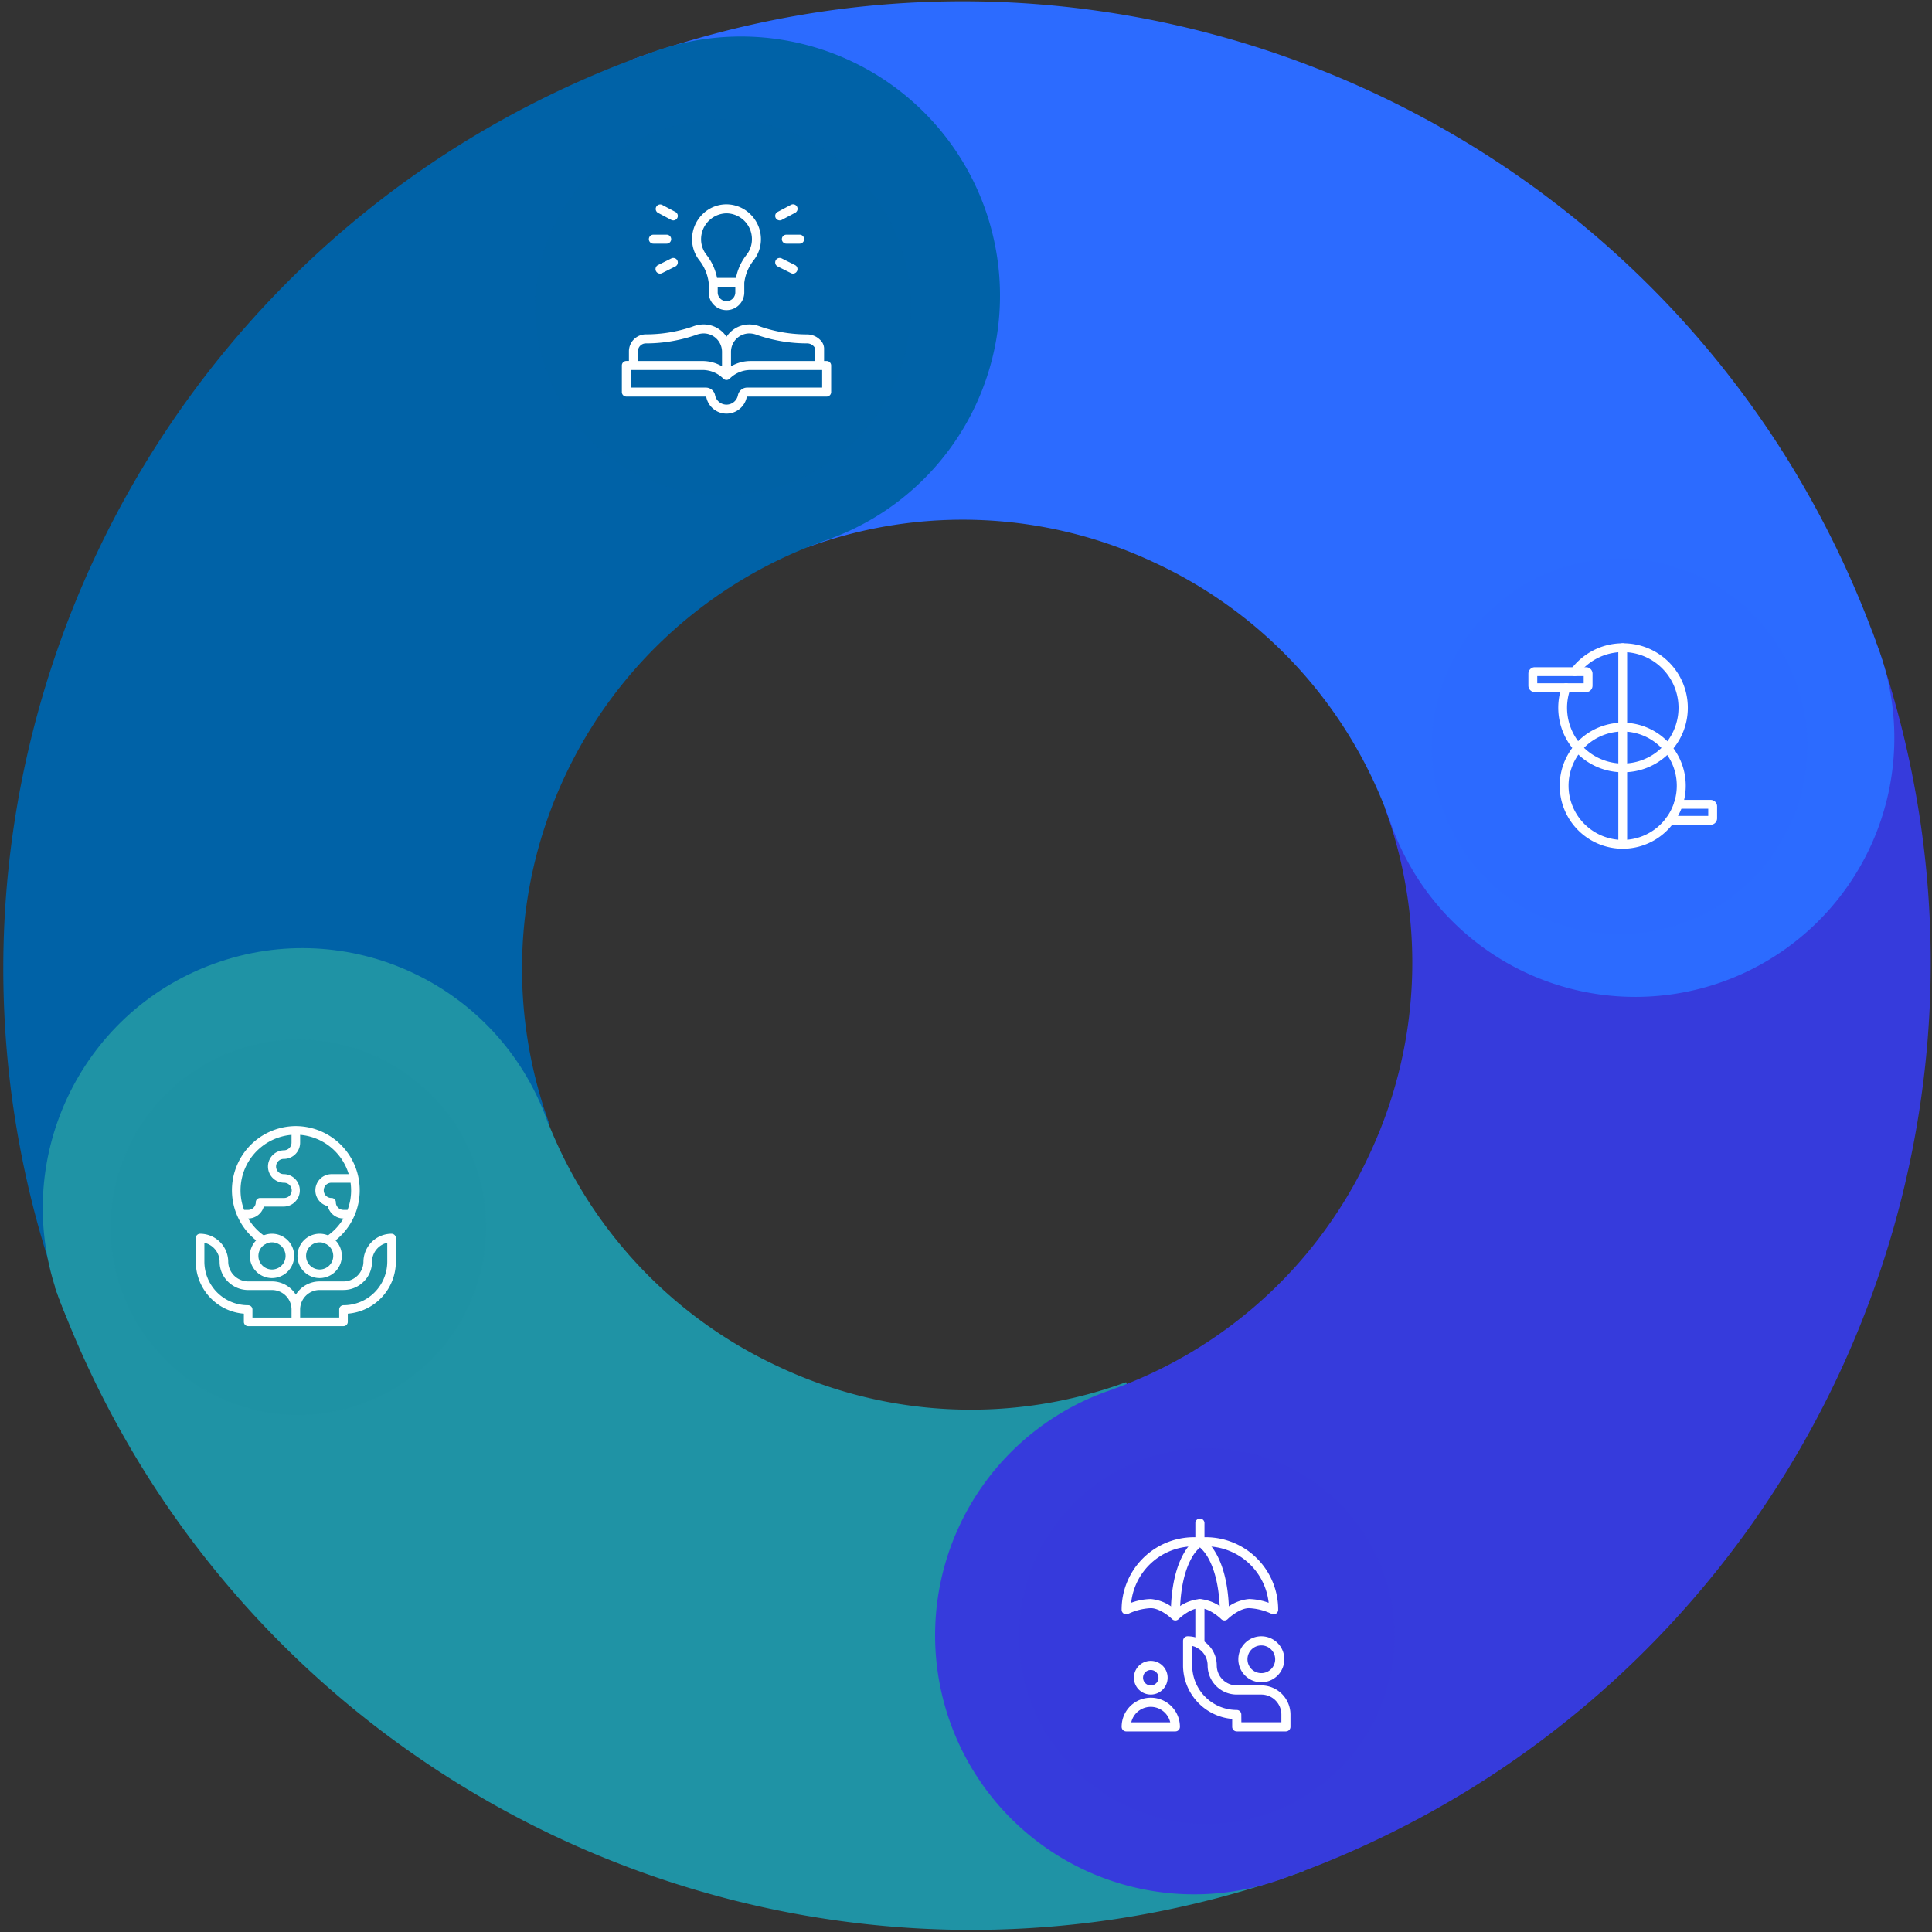 <svg xmlns="http://www.w3.org/2000/svg" width="360" height="360" viewBox="0 0 360 360">
    <rect x="0" y="0" width="360" height="360" fill="#333333" stroke="none"/>
    <defs>
        <clipPath id="o4k7pc8qla">
            <path data-name="Rectangle 36" transform="translate(1079 258.97)" style="opacity:0;fill:#fff" d="M0 0h360v360H0z"/>
        </clipPath>
    </defs>
    <g data-name="Mask Group 2" style="clip-path:url(#o4k7pc8qla)" transform="translate(-1079 -258.97)">
        <g data-name="Group 29" transform="rotate(-20 1453.846 -2750.172)">
            <path data-name="Path 77" d="M96.806 0H0a183.307 183.307 0 0 0 3.688 36.627 181 181 0 0 0 10.576 34.114A181.815 181.815 0 0 0 31 101.612a182.988 182.988 0 0 0 22.164 26.9A182.853 182.853 0 0 0 80.026 150.7a181.445 181.445 0 0 0 30.832 16.756 180.429 180.429 0 0 0 34.071 10.59 182.649 182.649 0 0 0 36.581 3.692V84.812a84.078 84.078 0 0 1-59.867-24.869A84.292 84.292 0 0 1 96.806 0z" transform="translate(0 178.26)" style="fill:#1f93a5"/>
            <path data-name="Union 3" d="M49.9 180.974q-.8.026-1.61.026a48.267 48.267 0 1 1 0-96.534q.808 0 1.61.026v-.026A83.96 83.96 0 0 0 109.634 59.7 83.871 83.871 0 0 0 134.414 0H231a182.243 182.243 0 0 1-3.679 36.478 180.081 180.081 0 0 1-10.552 33.975 181 181 0 0 1-16.7 30.745 182.354 182.354 0 0 1-22.113 26.787 182.379 182.379 0 0 1-26.8 22.1 181.158 181.158 0 0 1-30.762 16.688 180.3 180.3 0 0 1-33.994 10.55A182.54 182.54 0 0 1 49.9 181z" transform="translate(129 179)" style="fill:#363bdc"/>
            <path data-name="Union 2" d="M84.467 182.708q0-.808.026-1.61h-.028A83.966 83.966 0 0 0 59.7 121.366 83.87 83.87 0 0 0 0 96.585V0a182.264 182.264 0 0 1 36.478 3.679 180.053 180.053 0 0 1 33.976 10.553 181.05 181.05 0 0 1 30.745 16.7 182.365 182.365 0 0 1 26.787 22.114 182.353 182.353 0 0 1 22.1 26.8 181.1 181.1 0 0 1 16.688 30.762 180.2 180.2 0 0 1 10.548 33.992A182.526 182.526 0 0 1 181 181.1h-.026q.026.8.026 1.61a48.266 48.266 0 1 1-96.533 0z" transform="translate(179)" style="fill:#2c6bff"/>
            <path data-name="Union 1" d="M0 181a182.243 182.243 0 0 1 3.68-36.478A179.95 179.95 0 0 1 30.929 79.8a181.612 181.612 0 0 1 79.677-65.578A180.293 180.293 0 0 1 144.6 3.677 182.55 182.55 0 0 1 181.1 0v.026Q181.9 0 182.707 0a48.267 48.267 0 1 1 0 96.533q-.808 0-1.61-.026v.026A84.586 84.586 0 0 0 96.586 181z" transform="translate(.399)" style="fill:#0062a7"/>
            <ellipse data-name="Ellipse 9" cx="48.403" cy="48.464" rx="48.403" ry="48.464" transform="translate(0 131.676)" style="fill:#1f93a5"/>
        </g>
        <g data-name="4" transform="rotate(-20 1565.305 .665)">
            <circle data-name="Ellipse 15" cx="35" cy="35" r="35" transform="translate(1092.013 405.447)" style="opacity:.5;mix-blend-mode:multiply;isolation:isolate;fill:#363bdc"/>
            <path data-name="Path 131" d="M231.062 202.5a.851.851 0 0 1-.851-.851v-7.562a.851.851 0 0 1 1.7 0v7.562a.851.851 0 0 1-.849.851z" transform="rotate(20 -1.737 2857.279)" style="fill:#fff"/>
            <path data-name="Path 132" d="M177.337 3.835V.851a.851.851 0 1 0-1.7 0v2.984c-1.25.962-4.578 4.445-4.578 14.26 0 .47.465.236.935.236s.767.234.767-.236c0-5.6 1.136-8.863 2.089-10.615a7.625 7.625 0 0 1 1.638-2.143 7.624 7.624 0 0 1 1.638 2.143c.953 1.753 2.089 5.017 2.089 10.615 0 .47.4.435.875.435s.828.035.828-.435c-.003-9.815-3.331-13.295-4.581-14.26z" transform="rotate(20 -534.577 2922.897)" style="fill:#fff"/>
            <path data-name="Path 133" d="M85.463 348.395a3.14 3.14 0 1 1 3.14-3.14 3.144 3.144 0 0 1-3.14 3.14zm0-4.578a1.438 1.438 0 1 0 1.438 1.438 1.439 1.439 0 0 0-1.438-1.438z" transform="rotate(20 319.526 3312.859)" style="fill:#fff"/>
            <path data-name="Path 134" d="M338.018 291.528a4.285 4.285 0 1 1 4.285-4.285 4.29 4.29 0 0 1-4.285 4.285zm0-6.867a2.582 2.582 0 1 0 2.582 2.582 2.585 2.585 0 0 0-2.582-2.582z" transform="rotate(20 280.74 2627.831)" style="fill:#fff"/>
            <path data-name="Path 135" d="M219.8 300.683h-9.16a.851.851 0 0 1-.851-.851v-1.474a10.021 10.021 0 0 1-9.156-9.971v-4.578a.851.851 0 0 1 .851-.851 5.435 5.435 0 0 1 5.429 5.429 3.731 3.731 0 0 0 3.727 3.727h4.578a5.435 5.435 0 0 1 5.429 5.429v2.289a.851.851 0 0 1-.847.851zm-8.3-1.7h7.453v-1.438a3.731 3.731 0 0 0-3.727-3.727h-4.586a5.435 5.435 0 0 1-5.429-5.429 3.733 3.733 0 0 0-2.875-3.629v3.629a8.314 8.314 0 0 0 8.3 8.3.851.851 0 0 1 .851.851z" transform="rotate(20 219.34 2976.048)" style="fill:#fff"/>
            <path data-name="Path 136" d="M62.754 59.88a.851.851 0 0 1-.6-.249c-.57-.567-2.4-2.04-3.976-2.04a10.963 10.963 0 0 0-4.2 1.055.851.851 0 0 1-1.232-.761 13.494 13.494 0 0 1 13.442-13.518h2.289a13.494 13.494 0 0 1 13.44 13.517.851.851 0 0 1-1.232.762 11.041 11.041 0 0 0-4.2-1.055c-1.579 0-3.406 1.473-3.977 2.041a.852.852 0 0 1-1.2 0c-.57-.567-2.4-2.04-3.976-2.04s-3.409 1.472-3.976 2.04a.851.851 0 0 1-.602.248zm4.578-3.992a7.9 7.9 0 0 1 4.578 2 7.9 7.9 0 0 1 4.578-2 11.389 11.389 0 0 1 3.656.7A11.783 11.783 0 0 0 68.477 46.07h-2.289A11.783 11.783 0 0 0 54.52 56.586a11.389 11.389 0 0 1 3.656-.7 7.9 7.9 0 0 1 4.578 2 7.9 7.9 0 0 1 4.578-1.998z" transform="rotate(20 -473.083 3252.882)" style="fill:#fff"/>
            <path data-name="Path 137" d="M62.754 437.126H53.6a.851.851 0 0 1-.851-.851 5.429 5.429 0 1 1 10.859 0 .851.851 0 0 1-.854.851zm-8.207-1.7H61.8a3.727 3.727 0 0 0-7.257 0z" transform="rotate(20 538.02 3431.167)" style="fill:#fff"/>
        </g>
        <g data-name="3" transform="rotate(-20 954.868 883.11)">
            <circle data-name="Ellipse 14" cx="35" cy="35" r="35" transform="translate(1224 537.97)" style="opacity:.5;mix-blend-mode:multiply;isolation:isolate;fill:#1f93a5"/>
            <path data-name="Path 87" d="M27.523 292.718a.8.8 0 0 0 .8-.8v-1.526a9.726 9.726 0 0 0 8.957-9.651V276.3a.8.8 0 0 0-.8-.8 5.248 5.248 0 0 0-5.242 5.242 3.727 3.727 0 0 1-3.714 3.64h-4.443a5.242 5.242 0 0 0-4.441 2.462 5.242 5.242 0 0 0-4.44-2.464H9.757a3.727 3.727 0 0 1-3.714-3.64A5.248 5.248 0 0 0 .8 275.5a.8.8 0 0 0-.8.8v4.441a9.726 9.726 0 0 0 8.957 9.651v1.526a.8.8 0 0 0 .8.8zm-17.765-3.9A8.128 8.128 0 0 1 1.6 280.74v-3.552a3.647 3.647 0 0 1 2.839 3.552 5.159 5.159 0 0 0 1.583 3.709 5.317 5.317 0 0 0 3.733 1.533H14.2a3.644 3.644 0 0 1 3.64 3.64v1.494h-7.282v-1.494a.8.8 0 0 0-.801-.8zm25.921-8.082a8.128 8.128 0 0 1-8.156 8.082.8.8 0 0 0-.8.8v1.494h-7.282v-1.494a3.644 3.644 0 0 1 3.64-3.64h4.441a5.317 5.317 0 0 0 3.733-1.533 5.159 5.159 0 0 0 1.583-3.709 3.647 3.647 0 0 1 2.839-3.552z" transform="rotate(20 -207.89 3939.538)" style="fill:#fff"/>
            <path data-name="Path 88" d="M104.414 0a11.953 11.953 0 0 0-6.5 21.952.8.8 0 0 0 .876-1.341 10.32 10.32 0 0 1-3.247-3.391 3.027 3.027 0 0 0 2.9-2.22h3.748a3.022 3.022 0 0 0 0-6.043 1.42 1.42 0 1 1 0-2.839 3.025 3.025 0 0 0 3.024-3.018V1.633a10.343 10.343 0 0 1 9.055 7.323h-3.194a3.022 3.022 0 0 0-.715 5.958 3.027 3.027 0 0 0 2.926 2.306 10.321 10.321 0 0 1-3.247 3.391.8.8 0 1 0 .876 1.341A11.953 11.953 0 0 0 104.414 0zm-2.221 4.515a3.022 3.022 0 0 0 0 6.043 1.42 1.42 0 1 1 0 2.839h-4.441a.8.8 0 0 0-.8.8 1.421 1.421 0 0 1-1.42 1.42h-.758a10.375 10.375 0 0 1 8.839-13.985V3.1a1.421 1.421 0 0 1-1.42 1.415zm11.1 11.1a1.421 1.421 0 0 1-1.42-1.42.8.8 0 0 0-.8-.8 1.42 1.42 0 1 1 0-2.839h3.543a10.5 10.5 0 0 1 .1 1.42 10.312 10.312 0 0 1-.662 3.64z" transform="rotate(20 -889.334 3568.594)" style="fill:#fff"/>
            <path data-name="Path 89" d="M264.381 283.762a4.132 4.132 0 1 1 4.132-4.132 4.137 4.137 0 0 1-4.132 4.132zm0-6.662a2.53 2.53 0 1 0 2.53 2.53 2.533 2.533 0 0 0-2.53-2.53z" transform="rotate(20 -87.24 3255.298)" style="fill:#fff"/>
            <path data-name="Path 90" d="M142.389 283.762a4.132 4.132 0 1 1 4.132-4.132 4.137 4.137 0 0 1-4.132 4.132zm0-6.662a2.53 2.53 0 1 0 2.53 2.53 2.533 2.533 0 0 0-2.53-2.53z" transform="rotate(20 -143.795 3576.037)" style="fill:#fff"/>
        </g>
        <g data-name="2" transform="rotate(-20 1264.17 448.476)">
            <circle data-name="Ellipse 13" cx="35" cy="35" r="35" transform="translate(1356 405.97)" style="opacity:.5;mix-blend-mode:multiply;isolation:isolate;fill:#2c6bff"/>
            <g data-name="2">
                <path data-name="Path 93" d="M107.292 24.033A12.025 12.025 0 0 1 95.964 8a.822.822 0 1 1 1.55.55A10.385 10.385 0 1 0 99 5.781a.822.822 0 1 1-1.314-.99 12.124 12.124 0 0 1 4.151-3.487A11.891 11.891 0 0 1 107.292 0a12.017 12.017 0 1 1 0 24.033z" transform="rotate(20 -447.122 3871.893)" style="fill:#fff"/>
                <path data-name="Path 94" d="M371.208 395h-7.572a.822.822 0 1 1 0-1.645h7.123v-1.34h-5.577a.822.822 0 0 1 0-1.645h6.027a1.2 1.2 0 0 1 1.2 1.2v2.238a1.2 1.2 0 0 1-1.201 1.192zm0-2.984z" transform="rotate(20 700.842 3350.566)" style="fill:#fff"/>
                <path data-name="Path 95" d="M31.664 64.337h-9.551a1.2 1.2 0 0 1-1.2-1.2V60.9a1.2 1.2 0 0 1 1.2-1.2h9.551a1.2 1.2 0 0 1 1.2 1.2v2.238a1.2 1.2 0 0 1-1.2 1.199zm-9.1-1.645h8.653v-1.34h-8.655z" transform="rotate(20 -324.869 4094.604)" style="fill:#fff"/>
                <path data-name="Path 96" d="M111.5 14.887v-14a.822.822 0 0 0-1.645 0v14a11.743 11.743 0 1 0 1.645 0zM100.582 26.6a10.111 10.111 0 0 1 9.276-10.064v20.129a10.111 10.111 0 0 1-9.276-10.065zM111.5 36.665V16.537a10.1 10.1 0 0 1 0 20.129z" transform="rotate(20 -445.246 3862.317)" style="fill:#fff"/>
            </g>
        </g>
        <g data-name="1" transform="rotate(-20 1256.663 455.649)">
            <circle data-name="Ellipse 11" cx="35" cy="35" r="35" transform="translate(1229 274.97)" style="opacity:.5;mix-blend-mode:multiply;isolation:isolate;fill:#0062a7"/>
            <g data-name="book (3)">
                <path data-name="Path 123" d="M38.163 300.612h-.481v-2.386a2.253 2.253 0 0 0-.738-1.549 3.448 3.448 0 0 0-2.421-1.02 26.789 26.789 0 0 1-8.487-1.377l-.236-.08a5.7 5.7 0 0 0-2.039-.4 5.1 5.1 0 0 0-4.261 2.3 5.1 5.1 0 0 0-4.264-2.305 5.7 5.7 0 0 0-2.039.4l-.232.078a26.792 26.792 0 0 1-8.487 1.377 3.165 3.165 0 0 0-3.161 3.161v1.795H.839a.838.838 0 0 0-.839.844v4.956a.838.838 0 0 0 .838.838h14.809a.081.081 0 0 1 .079.065 3.846 3.846 0 0 0 7.55 0 .081.081 0 0 1 .079-.065h14.808a.838.838 0 0 0 .838-.838v-4.956a.838.838 0 0 0-.838-.838zm-14.4-5.139a4.127 4.127 0 0 1 1.5.314l.241.081a28.462 28.462 0 0 0 9.017 1.463 1.661 1.661 0 0 1 1.483.9v2.384H23.988a7.139 7.139 0 0 0-3.649.994V298.9a3.43 3.43 0 0 1 3.426-3.426zm-20.77 3.344a1.487 1.487 0 0 1 1.485-1.485 28.462 28.462 0 0 0 9.017-1.463l.241-.081a4.127 4.127 0 0 1 1.5-.314 3.43 3.43 0 0 1 3.426 3.426v2.707a7.139 7.139 0 0 0-3.649-.994H2.993zm34.332 6.751h-13.97a1.76 1.76 0 0 0-1.724 1.42 2.17 2.17 0 0 1-4.26 0 1.76 1.76 0 0 0-1.724-1.42H1.677v-3.28h13.337a5.471 5.471 0 0 1 3.894 1.613.838.838 0 0 0 1.185 0 5.471 5.471 0 0 1 3.894-1.613h13.338z" transform="rotate(20 586.562 3831.066)" style="fill:#fff"/>
                <path data-name="Path 124" d="M394.707 75.889h-2.478a.838.838 0 1 1 0-1.676h2.478a.838.838 0 1 1 0 1.676z" transform="rotate(20 192.115 2704.334)" style="fill:#fff"/>
                <path data-name="Path 125" d="M375.962 2.993a.838.838 0 0 1-.394-1.578L378.046.1a.838.838 0 1 1 .786 1.48l-2.478 1.316a.835.835 0 0 1-.392.097z" transform="rotate(20 -9.81 2712.67)" style="fill:#fff"/>
                <path data-name="Path 126" d="M378.438 134.056a.834.834 0 0 1-.374-.089l-2.478-1.239a.838.838 0 1 1 .749-1.5l2.478 1.239a.838.838 0 0 1-.375 1.587z" transform="rotate(20 333.73 2773.246)" style="fill:#fff"/>
                <path data-name="Path 127" d="M69.4 75.889h-2.482a.838.838 0 1 1 0-1.676H69.4a.838.838 0 1 1 0 1.676z" transform="rotate(20 41.85 3556.532)" style="fill:#fff"/>
                <path data-name="Path 128" d="M85.659 2.993a.834.834 0 0 1-.392-.1l-2.479-1.315A.838.838 0 0 1 83.574.1l2.478 1.316a.838.838 0 0 1-.394 1.578z" transform="rotate(20 -145.05 3479.65)" style="fill:#fff"/>
                <path data-name="Path 129" d="M83.181 134.056a.838.838 0 0 1-.375-1.587l2.478-1.239a.838.838 0 1 1 .749 1.5l-2.478 1.239a.834.834 0 0 1-.374.087z" transform="rotate(20 198.49 3540.228)" style="fill:#fff"/>
                <path data-name="Path 130" d="M182.754 1.933A6.368 6.368 0 0 0 178.224 0h-.034a6.275 6.275 0 0 0-4.5 1.907 6.5 6.5 0 0 0-1.887 4.548 6.346 6.346 0 0 0 1.346 3.965 8.447 8.447 0 0 1 1.72 3.966l.031.217v1.8a3.316 3.316 0 1 0 6.632 0V14.6l.014-.1a8.374 8.374 0 0 1 1.7-4.031 6.343 6.343 0 0 0 1.388-3.984 6.47 6.47 0 0 0-1.88-4.552zm-4.534 16.111a1.642 1.642 0 0 1-1.64-1.64v-1.021h3.28V16.4a1.642 1.642 0 0 1-1.64 1.644zm3.713-8.61a9.967 9.967 0 0 0-1.946 4.274h-3.529a10.2 10.2 0 0 0-1.982-4.314 4.686 4.686 0 0 1-.994-2.928 4.827 4.827 0 0 1 4.709-4.789h.024a4.8 4.8 0 0 1 4.742 4.815 4.684 4.684 0 0 1-1.024 2.941z" transform="rotate(20 -103.723 3245.287)" style="fill:#fff"/>
            </g>
        </g>
    </g>
</svg>
